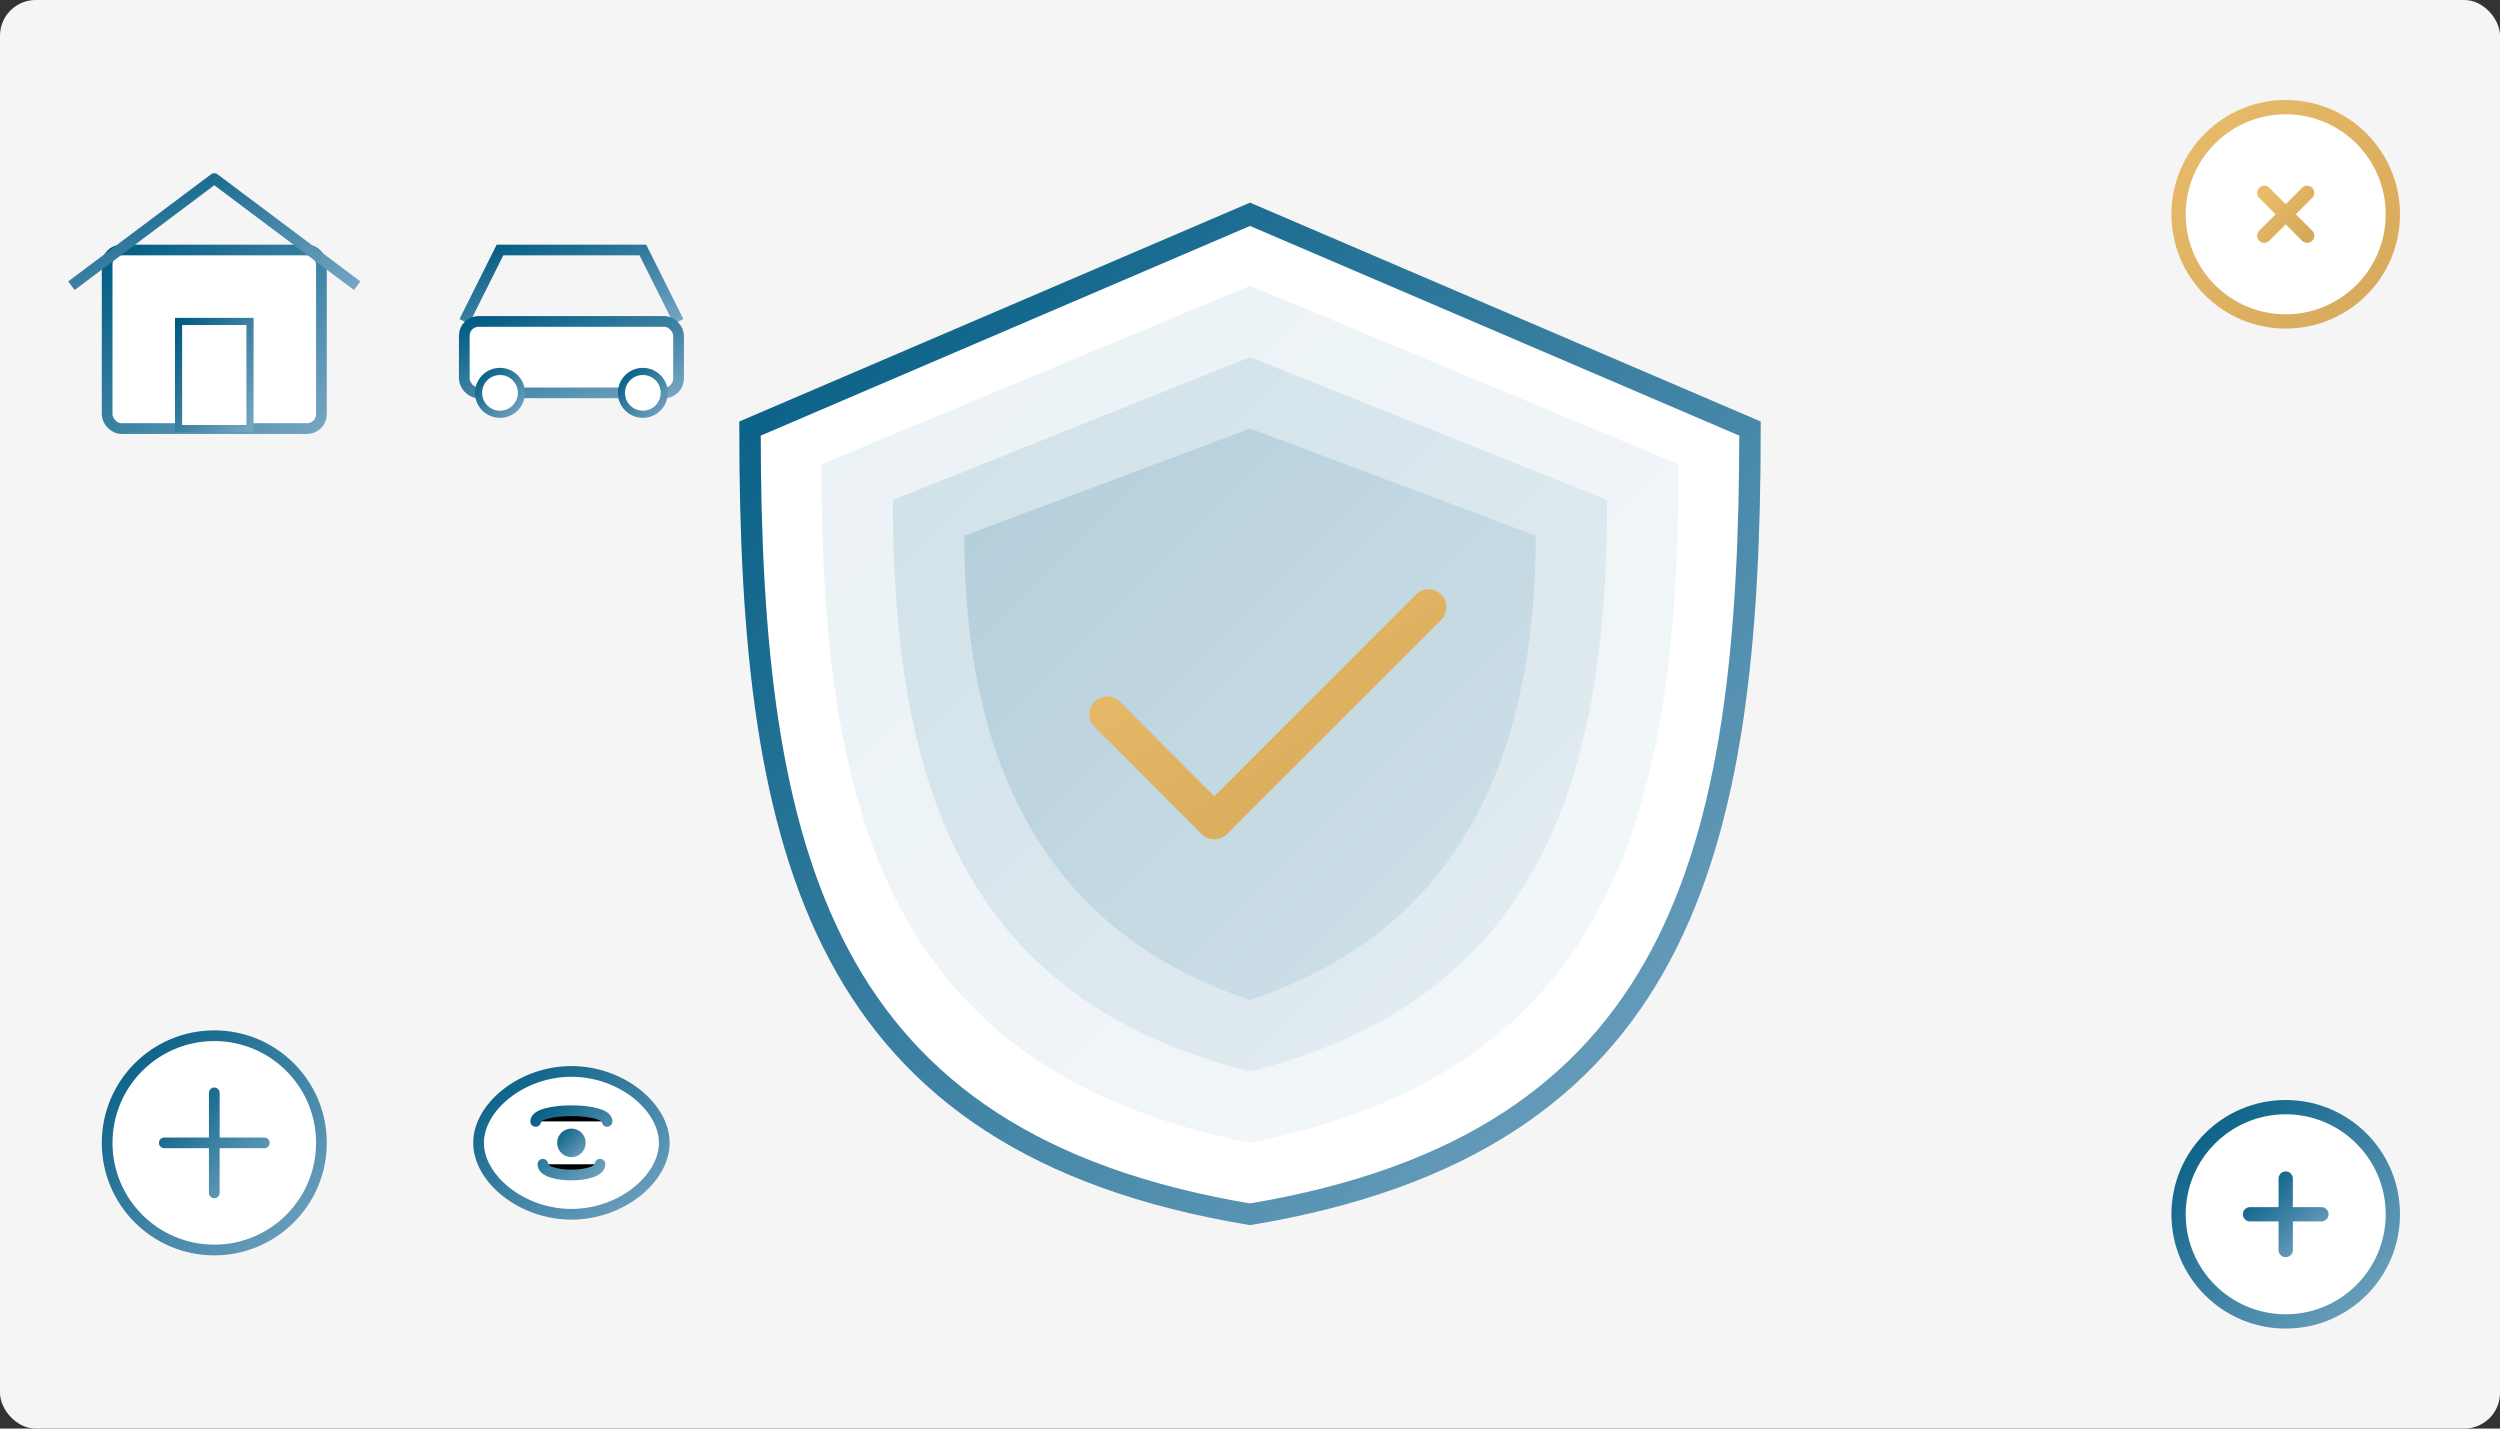 <svg xmlns="http://www.w3.org/2000/svg" width="350" height="200" viewBox="0 0 350 200">
  <rect x="0" y="0" width="350" height="200" fill="#333333" stroke="none"/>
  <defs>
    <linearGradient id="gradBlog3" x1="0%" y1="0%" x2="100%" y2="100%">
      <stop offset="0%" stop-color="#005b82" />
      <stop offset="100%" stop-color="#75a5c2" />
    </linearGradient>
    <linearGradient id="gradAccent3" x1="0%" y1="0%" x2="100%" y2="100%">
      <stop offset="0%" stop-color="#e9bc6c" />
      <stop offset="100%" stop-color="#d6a95a" />
    </linearGradient>
  </defs>
  
  <!-- Background -->
  <rect x="0" y="0" width="350" height="200" fill="#f5f5f5" rx="5" />
  
  <!-- Insurance shield illustration -->
  <g transform="translate(175, 100)">
    <!-- Shield outline -->
    <path d="M0,-70 L70,-40 C70,20 60,60 0,70 C-60,60 -70,20 -70,-40 L0,-70 Z" 
          fill="white" stroke="url(#gradBlog3)" stroke-width="3" />
    
    <!-- Inner shield sections -->
    <g opacity="0.8">
      <path d="M0,-60 L60,-35 C60,15 50,50 0,60 C-50,50 -60,15 -60,-35 L0,-60 Z" 
            fill="url(#gradBlog3)" opacity="0.1" />
      
      <path d="M0,-50 L50,-30 C50,10 40,40 0,50 C-40,40 -50,10 -50,-30 L0,-50 Z" 
            fill="url(#gradBlog3)" opacity="0.15" />
            
      <path d="M0,-40 L40,-25 C40,5 30,30 0,40 C-30,30 -40,5 -40,-25 L0,-40 Z" 
            fill="url(#gradBlog3)" opacity="0.2" />
    </g>
    
    <!-- Check mark -->
    <path d="M-20,0 L-5,15 L25,-15" stroke="url(#gradAccent3)" stroke-width="5" fill="none" stroke-linecap="round" stroke-linejoin="round" />
  </g>
  
  <!-- Insurance icons -->
  <g transform="translate(30, 40)">
    <!-- House icon -->
    <rect x="-15" y="-5" width="30" height="25" fill="white" stroke="url(#gradBlog3)" stroke-width="1.5" rx="2" />
    <path d="M-20,0 L0,-15 L20,0" fill="none" stroke="url(#gradBlog3)" stroke-width="1.5" stroke-linejoin="round" />
    <rect x="-5" y="5" width="10" height="15" fill="white" stroke="url(#gradBlog3)" stroke-width="1" />
  </g>
  
  <g transform="translate(80, 40)">
    <!-- Car icon -->
    <path d="M-15,5 L-10,-5 L10,-5 L15,5" fill="none" stroke="url(#gradBlog3)" stroke-width="1.5" />
    <rect x="-15" y="5" width="30" height="10" fill="white" stroke="url(#gradBlog3)" stroke-width="1.5" rx="2" />
    <circle cx="-10" cy="15" r="3" fill="white" stroke="url(#gradBlog3)" stroke-width="1" />
    <circle cx="10" cy="15" r="3" fill="white" stroke="url(#gradBlog3)" stroke-width="1" />
  </g>
  
  <g transform="translate(30, 160)">
    <!-- Health icon -->
    <circle cx="0" cy="0" r="15" fill="white" stroke="url(#gradBlog3)" stroke-width="1.5" />
    <path d="M-7,0 L7,0 M0,-7 L0,7" stroke="url(#gradBlog3)" stroke-width="1.5" stroke-linecap="round" />
  </g>
  
  <g transform="translate(80, 160)">
    <!-- Liability icon -->
    <path d="M0,-10 C7,-10 13,-5 13,0 C13,5 7,10 0,10 C-7,10 -13,5 -13,0 C-13,-5 -7,-10 0,-10 Z" 
          fill="white" stroke="url(#gradBlog3)" stroke-width="1.5" />
    <path d="M-5,-3 C-5,-5 5,-5 5,-3 M-4,3 C-4,5 4,5 4,3" stroke="url(#gradBlog3)" stroke-width="1.5" stroke-linecap="round" />
    <circle cx="0" cy="0" r="2" fill="url(#gradBlog3)" />
  </g>
  
  <g transform="translate(320, 30)">
    <circle cx="0" cy="0" r="15" fill="white" stroke="url(#gradAccent3)" stroke-width="2" />
    <path d="M-3,-3 L3,3 M-3,3 L3,-3" stroke="url(#gradAccent3)" stroke-width="2" stroke-linecap="round" />
  </g>
  
  <g transform="translate(320, 170)">
    <circle cx="0" cy="0" r="15" fill="white" stroke="url(#gradBlog3)" stroke-width="2" />
    <path d="M-5,0 L5,0 M0,-5 L0,5" stroke="url(#gradBlog3)" stroke-width="2" stroke-linecap="round" />
  </g>
</svg>
